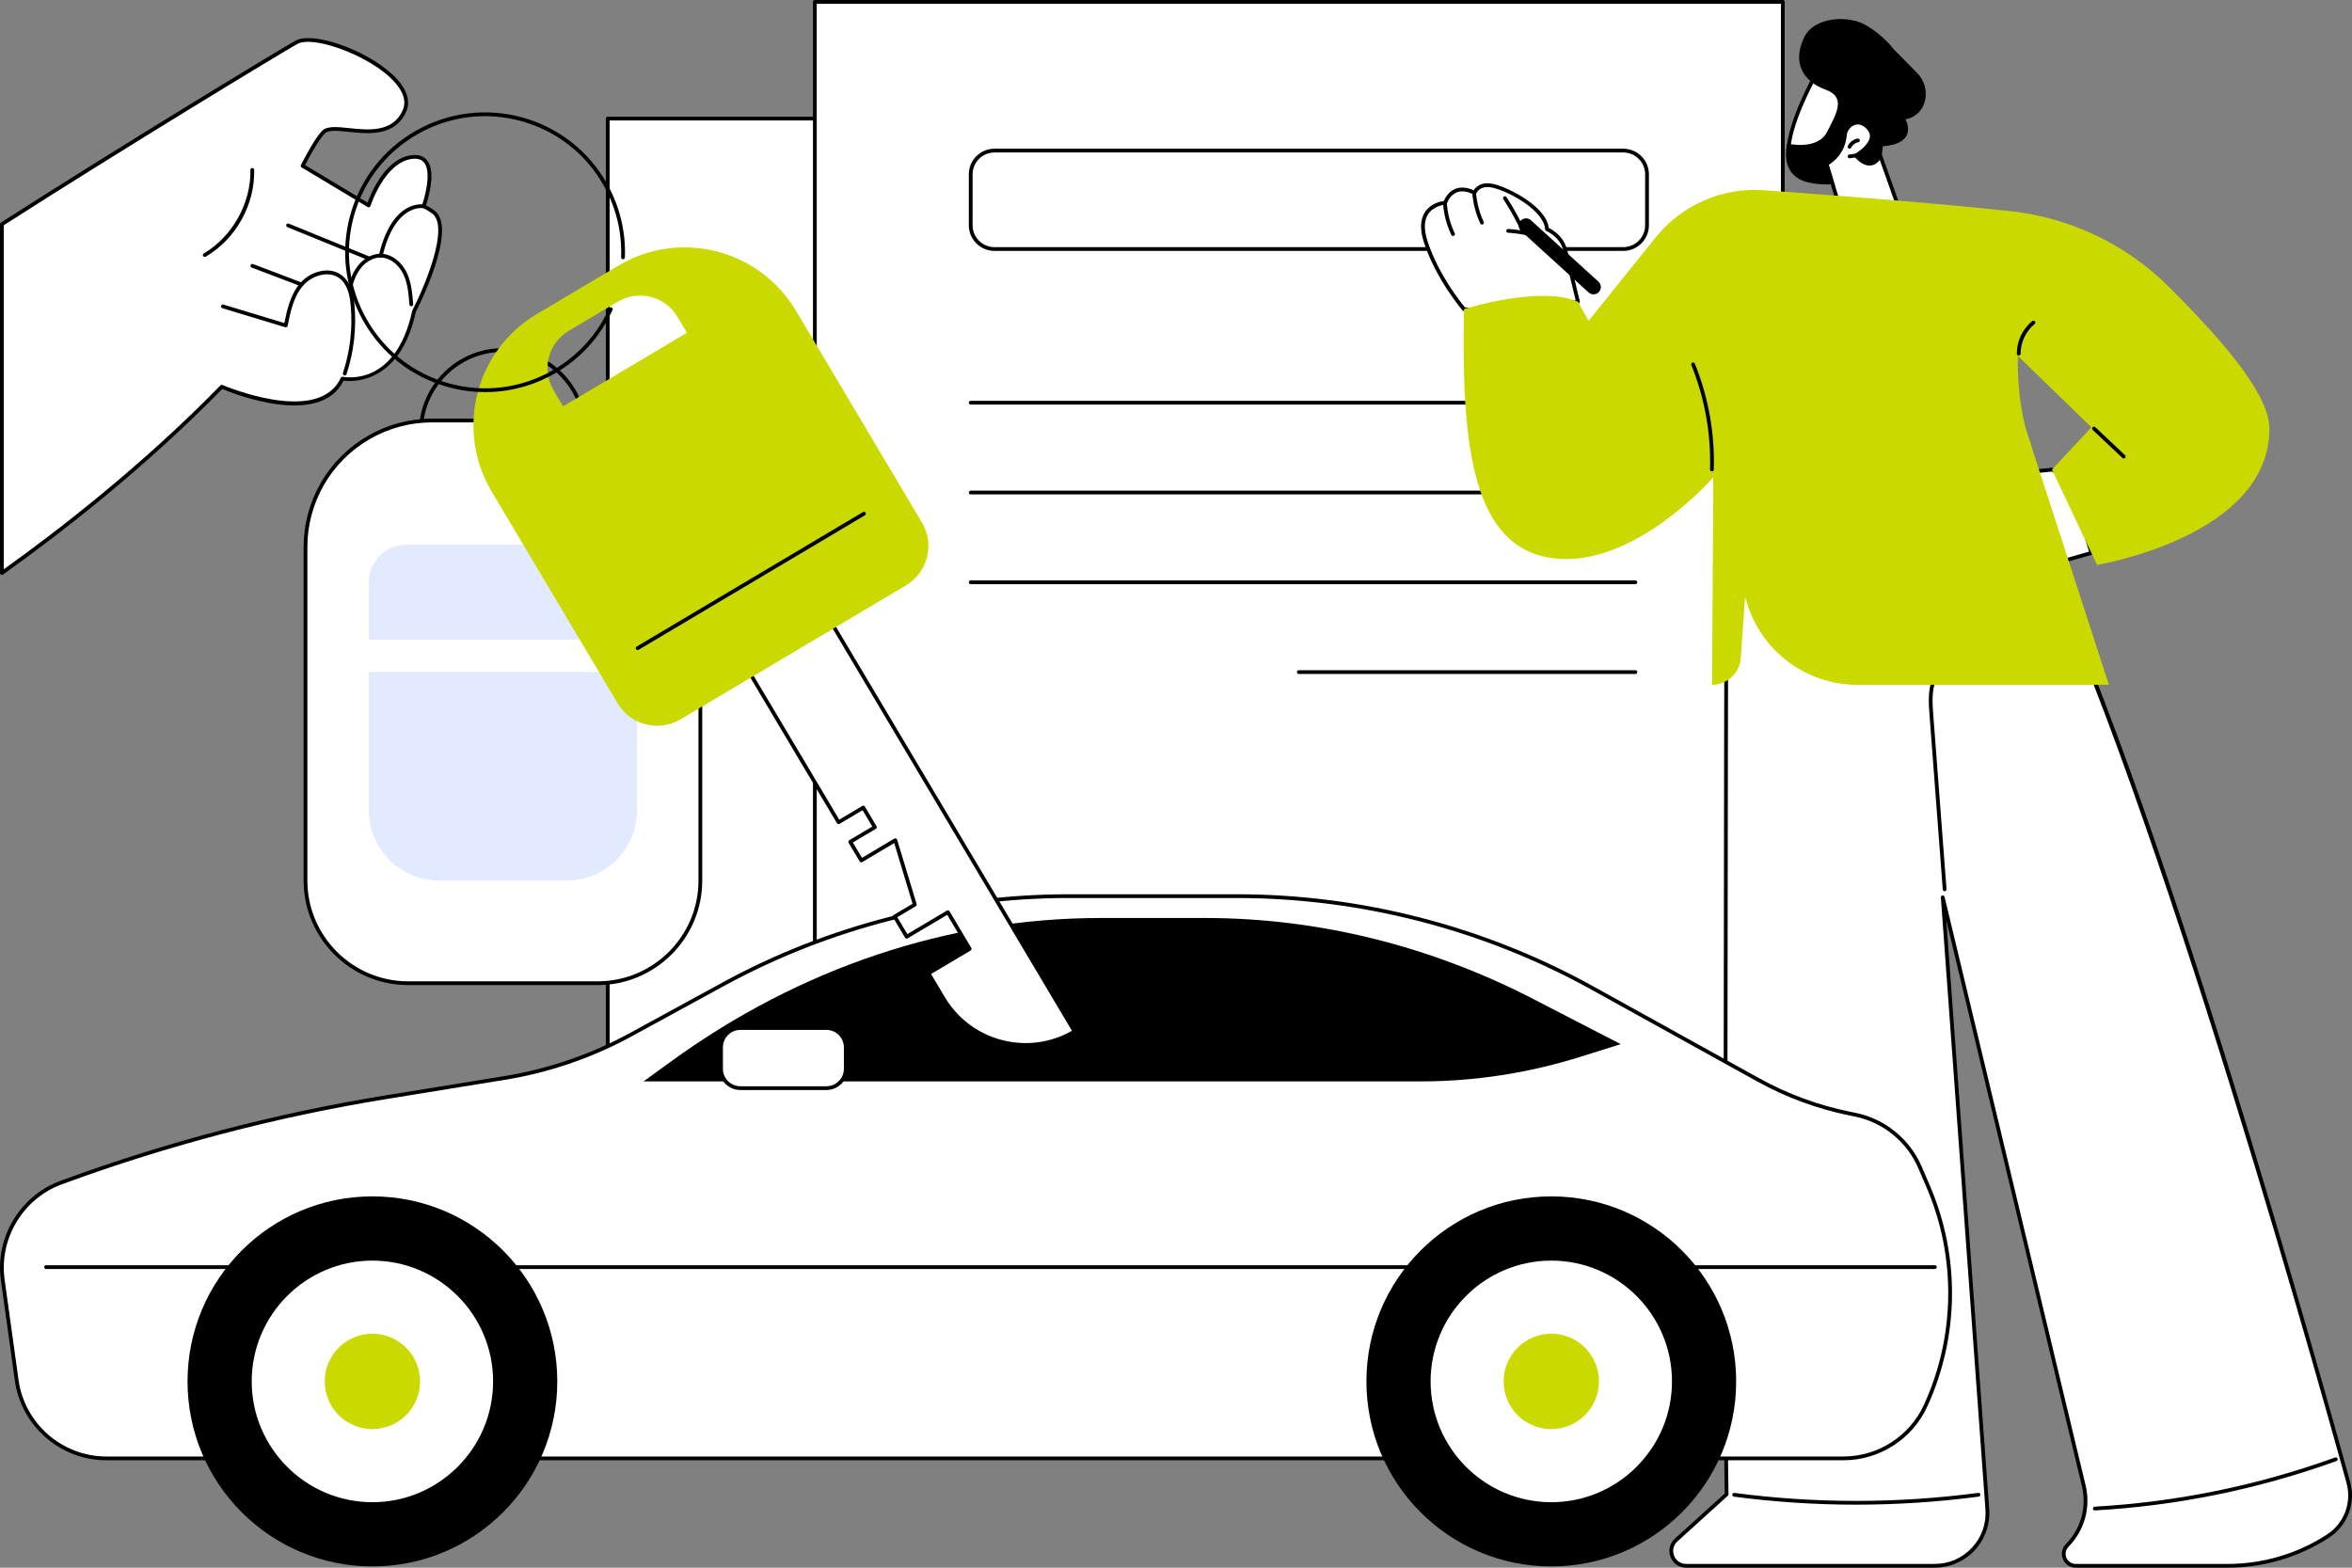 <svg width="366" height="244" viewBox="0 0 366 244" fill="none" xmlns="http://www.w3.org/2000/svg">
<rect x="0" y="0" width="366" height="244" fill="#808080" stroke="none"/>
<g clip-path="url(#clip0_801_3568)">
<path d="M94.573 204.416L249.072 204.416L249.072 18.453L94.573 18.453L94.573 204.416Z" fill="white"/>
<path d="M249.072 204.709H94.573C94.41 204.709 94.279 204.579 94.279 204.416V18.452C94.279 18.289 94.41 18.159 94.573 18.159H249.072C249.234 18.159 249.365 18.289 249.365 18.452V204.415C249.365 204.577 249.234 204.708 249.072 204.708V204.709ZM94.866 204.123H248.778V18.745H94.866V204.121V204.123Z" fill="black"/>
<path d="M126.801 185.553L277.428 185.553V0.293L126.801 0.293L126.801 185.553Z" fill="white"/>
<path d="M277.428 185.847H126.801C126.639 185.847 126.508 185.716 126.508 185.553V0.293C126.508 0.131 126.639 0 126.801 0H277.428C277.591 0 277.721 0.131 277.721 0.293V185.553C277.721 185.716 277.591 185.847 277.428 185.847ZM127.095 185.26H277.135V0.587H127.095V185.26Z" fill="black"/>
<path d="M252.598 39.051H154.753C152.551 39.051 150.76 37.26 150.76 35.059V27.135C150.76 24.933 152.551 23.143 154.753 23.143H252.598C254.8 23.143 256.592 24.933 256.592 27.135V35.059C256.592 37.26 254.8 39.051 252.598 39.051ZM154.753 23.731C152.875 23.731 151.347 25.259 151.347 27.136V35.06C151.347 36.937 152.875 38.465 154.753 38.465H252.598C254.476 38.465 256.005 36.937 256.005 35.06V27.136C256.005 25.259 254.476 23.731 252.598 23.731H154.753Z" fill="black"/>
<path d="M254.49 62.975H151.053C150.89 62.975 150.76 62.844 150.76 62.681C150.76 62.519 150.89 62.388 151.053 62.388H254.49C254.652 62.388 254.783 62.519 254.783 62.681C254.783 62.844 254.652 62.975 254.49 62.975Z" fill="black"/>
<path d="M254.49 76.951H151.053C150.89 76.951 150.76 76.82 150.76 76.657C150.76 76.495 150.89 76.364 151.053 76.364H254.49C254.652 76.364 254.783 76.495 254.783 76.657C254.783 76.82 254.652 76.951 254.49 76.951Z" fill="black"/>
<path d="M254.49 90.928H151.053C150.89 90.928 150.76 90.797 150.76 90.635C150.76 90.472 150.89 90.341 151.053 90.341H254.49C254.652 90.341 254.783 90.472 254.783 90.635C254.783 90.797 254.652 90.928 254.49 90.928Z" fill="black"/>
<path d="M254.49 104.904H202.115C201.952 104.904 201.821 104.773 201.821 104.611C201.821 104.448 201.952 104.317 202.115 104.317H254.49C254.653 104.317 254.783 104.448 254.783 104.611C254.783 104.773 254.653 104.904 254.49 104.904Z" fill="black"/>
<path d="M282.941 10.831C282.906 11.069 278.218 18.976 278.28 23.989C278.28 23.989 285.607 24.536 287.835 17.043C290.062 9.549 282.941 10.831 282.941 10.831Z" fill="white"/>
<path d="M278.557 24.289C278.372 24.289 278.267 24.283 278.259 24.281C278.107 24.271 277.99 24.145 277.987 23.992C277.932 19.68 281.268 13.385 282.365 11.316C282.501 11.059 282.63 10.815 282.658 10.749C282.689 10.643 282.777 10.56 282.889 10.54C283.017 10.516 286.07 9.992 287.657 11.764C288.679 12.905 288.834 14.709 288.116 17.124C286.107 23.884 279.981 24.287 278.557 24.287V24.289ZM278.575 23.707C279.905 23.715 285.635 23.411 287.553 16.959C288.208 14.753 288.098 13.139 287.221 12.159C286.037 10.833 283.748 11.02 283.142 11.097C283.092 11.197 283.012 11.348 282.884 11.591C281.828 13.581 278.665 19.551 278.575 23.705V23.707Z" fill="black"/>
<path d="M289.25 27.889C289.25 27.889 285.391 29.312 281.438 28.405C276.676 27.313 278.13 22.348 278.13 22.348C278.13 22.348 282.82 23.472 284.319 20.527C285.818 17.581 287.313 15.108 284.042 13.937C280.77 12.767 278.733 9.835 280.791 5.729C282.326 2.665 287.519 2.287 290.325 3.904C293.132 5.521 294.702 7.692 294.702 7.692C294.702 7.692 296.092 9.052 298.367 11.401C300.641 13.751 299.897 17.961 296.51 18.565C296.51 18.565 298.682 22.317 293.005 22.761L292.267 28.329L289.252 27.891L289.25 27.889Z" fill="black"/>
<path d="M295.699 32.98L292.586 24.211C292.586 24.211 291.376 27.055 288.791 24.211C288.791 24.211 292.455 22.119 290.884 20.091C289.314 18.064 287.231 19.448 287.089 21.007C286.794 24.276 284.243 25.491 284.243 25.491L286.191 32.02L295.696 32.98H295.699Z" fill="white"/>
<path d="M295.699 33.273C295.69 33.273 295.679 33.273 295.67 33.272L286.165 32.312C286.046 32.3 285.947 32.218 285.913 32.104L283.964 25.575C283.923 25.436 283.988 25.288 284.119 25.226C284.216 25.179 286.524 24.035 286.798 20.98C286.884 20.024 287.612 19.136 288.528 18.868C289.45 18.599 290.395 18.979 291.117 19.911C291.507 20.415 291.647 20.965 291.531 21.548C291.282 22.802 289.89 23.847 289.253 24.268C289.942 24.955 290.567 25.255 291.115 25.166C291.902 25.035 292.313 24.104 292.317 24.095C292.365 23.984 292.482 23.905 292.595 23.918C292.715 23.922 292.822 23.999 292.862 24.112L295.975 32.882C296.009 32.976 295.991 33.081 295.93 33.16C295.874 33.232 295.789 33.272 295.699 33.272V33.273ZM286.418 31.748L295.267 32.643L292.515 24.892C292.249 25.243 291.82 25.643 291.215 25.745C290.395 25.883 289.505 25.435 288.574 24.41C288.514 24.344 288.487 24.255 288.502 24.167C288.515 24.079 288.568 24.002 288.646 23.957C288.666 23.945 290.689 22.773 290.955 21.435C291.037 21.02 290.939 20.64 290.653 20.272C290.078 19.529 289.382 19.231 288.694 19.433C288 19.636 287.449 20.309 287.384 21.035C287.127 23.891 285.251 25.244 284.595 25.635L286.42 31.75L286.418 31.748Z" fill="black"/>
<path d="M287.811 24.637C287.667 24.637 287.541 24.532 287.52 24.385C287.497 24.225 287.608 24.076 287.769 24.053L288.686 23.923C288.846 23.899 288.995 24.011 289.018 24.172C289.041 24.332 288.93 24.481 288.769 24.504L287.852 24.635C287.837 24.637 287.824 24.637 287.811 24.637Z" fill="black"/>
<path d="M287.812 23.132C287.77 23.132 287.727 23.123 287.686 23.103C287.539 23.032 287.478 22.857 287.548 22.711C287.835 22.115 288.419 21.677 289.07 21.568C289.232 21.539 289.381 21.649 289.409 21.809C289.436 21.969 289.328 22.12 289.168 22.148C288.701 22.227 288.282 22.54 288.077 22.967C288.026 23.072 287.921 23.133 287.811 23.133L287.812 23.132Z" fill="black"/>
<path d="M245.544 46.952C245.544 46.952 234.148 48.983 227.806 48.112C227.806 48.112 223.786 43.485 221.871 37.667C219.955 31.848 224.892 31.553 224.892 31.553C224.892 31.553 225.923 28.239 229.46 30.007C229.46 30.007 230.013 28.313 232.555 28.976C235.097 29.639 240.549 32.585 240.733 35.679C240.733 35.679 242.759 36.489 243.459 38.576C243.807 39.615 245.545 46.952 245.545 46.952H245.544Z" fill="white"/>
<path d="M231.514 48.62C230.166 48.62 228.887 48.557 227.766 48.403C227.695 48.393 227.631 48.359 227.585 48.304C227.543 48.257 223.503 43.565 221.592 37.759C220.925 35.735 220.988 34.119 221.777 32.957C222.653 31.668 224.146 31.355 224.68 31.281C224.849 30.867 225.355 29.871 226.414 29.419C227.251 29.061 228.232 29.129 229.328 29.62C229.644 29.104 230.537 28.147 232.628 28.692C234.896 29.283 240.616 32.147 241.01 35.481C241.533 35.733 243.115 36.628 243.738 38.483C244.086 39.521 245.76 46.584 245.831 46.884C245.849 46.963 245.835 47.045 245.791 47.112C245.746 47.179 245.676 47.225 245.597 47.24C245.502 47.257 237.77 48.619 231.516 48.619L231.514 48.62ZM227.958 47.836C233.623 48.577 243.343 47.025 245.188 46.716C244.855 45.32 243.482 39.564 243.181 38.669C242.532 36.733 240.643 35.959 240.624 35.951C240.519 35.908 240.447 35.809 240.44 35.696C240.27 32.831 235.093 29.941 232.481 29.26C230.235 28.675 229.744 30.084 229.74 30.099C229.714 30.18 229.654 30.245 229.575 30.279C229.496 30.312 229.407 30.309 229.331 30.271C228.29 29.751 227.39 29.645 226.651 29.959C225.573 30.415 225.177 31.631 225.174 31.643C225.138 31.759 225.033 31.84 224.913 31.848C224.896 31.848 223.156 31.973 222.264 33.292C221.585 34.296 221.548 35.737 222.153 37.576C223.889 42.848 227.418 47.188 227.961 47.837L227.958 47.836Z" fill="black"/>
<path d="M230.619 34.951C230.509 34.951 230.403 34.888 230.353 34.782C229.668 33.315 229.25 31.753 229.108 30.142C229.093 29.98 229.214 29.837 229.375 29.823C229.539 29.809 229.679 29.928 229.694 30.09C229.83 31.634 230.231 33.128 230.886 34.533C230.954 34.68 230.892 34.855 230.745 34.923C230.705 34.941 230.662 34.951 230.621 34.951H230.619Z" fill="black"/>
<path d="M226.111 36.733C226 36.733 225.896 36.672 225.845 36.567C225.113 35.025 224.665 33.311 224.551 31.608C224.541 31.447 224.663 31.307 224.825 31.296C224.988 31.292 225.126 31.408 225.137 31.569C225.245 33.173 225.661 34.789 226.343 36.247H226.344L226.379 36.323C226.444 36.469 226.379 36.641 226.232 36.708C226.192 36.727 226.151 36.735 226.109 36.735L226.111 36.733Z" fill="black"/>
<path d="M240.831 37.588C240.798 37.588 240.766 37.583 240.732 37.571C238.697 36.845 236.972 36.367 234.666 36.224C234.505 36.213 234.381 36.075 234.391 35.913C234.402 35.752 234.542 35.632 234.702 35.639C237.078 35.787 238.846 36.276 240.93 37.019C241.083 37.073 241.162 37.241 241.107 37.393C241.065 37.513 240.951 37.588 240.831 37.588Z" fill="black"/>
<path d="M236.623 35.416C236.515 35.416 236.411 35.356 236.359 35.252C235.64 33.792 234.825 32.36 233.937 30.997C233.849 30.861 233.886 30.68 234.022 30.592C234.158 30.504 234.34 30.543 234.428 30.677C235.328 32.06 236.155 33.512 236.885 34.993C236.955 35.139 236.897 35.315 236.751 35.387C236.71 35.407 236.666 35.417 236.622 35.417L236.623 35.416Z" fill="black"/>
<path d="M247.974 45.813C248.283 45.813 248.591 45.688 248.815 45.441C249.238 44.977 249.205 44.257 248.739 43.835L238.237 34.281C237.772 33.859 237.052 33.892 236.629 34.357C236.207 34.821 236.24 35.541 236.705 35.964L247.208 45.517C247.426 45.716 247.7 45.813 247.974 45.813Z" fill="black"/>
<path d="M314.138 89.265L325.448 86.06C325.448 86.06 322.019 74.009 319.314 73.092L309.554 74.105L314.138 89.265Z" fill="white"/>
<path d="M314.138 89.559C314.012 89.559 313.896 89.477 313.857 89.351L309.272 74.191C309.247 74.107 309.26 74.016 309.308 73.944C309.356 73.871 309.435 73.824 309.523 73.815L319.283 72.801C319.326 72.797 319.368 72.801 319.407 72.816C322.177 73.756 325.373 84.733 325.728 85.983C325.749 86.057 325.74 86.137 325.701 86.205C325.664 86.273 325.6 86.324 325.525 86.344L314.216 89.549C314.189 89.557 314.162 89.56 314.136 89.56L314.138 89.559ZM309.938 74.361L314.336 88.905L325.084 85.86C324.074 82.393 321.313 74.216 319.276 73.392L309.938 74.361Z" fill="black"/>
<path d="M326.326 87.915L319.315 73.092L325.45 66.507L314.01 55.404C314.01 55.404 313.678 62.529 315.834 68.662C317.989 74.793 315.917 80.096 309.203 81.587C303.864 82.773 280.068 82.072 270.551 81.736C268.345 81.657 266.599 79.848 266.599 77.64V74.295C266.599 74.295 254.331 88.463 241.732 86.889C229.132 85.315 227.391 69.49 227.806 48.114C227.806 48.114 239.493 44.386 245.544 46.953L247.202 49.936L257.633 36.955C261.703 31.887 268.005 29.142 274.49 29.607C284.839 30.349 300.869 31.578 312.783 32.856C322.2 33.865 330.988 38.078 337.662 44.795C344.326 51.5 353.142 60.847 353.146 66.71C353.156 83.566 326.326 87.916 326.326 87.916V87.915Z" fill="#CAD900"/>
<path d="M266.393 73.372C266.393 73.372 266.386 73.372 266.384 73.372C266.222 73.367 266.094 73.232 266.1 73.069C266.274 67.555 265.27 61.936 263.195 56.823C263.133 56.672 263.207 56.501 263.356 56.44C263.505 56.379 263.677 56.451 263.739 56.601C265.845 61.791 266.864 67.492 266.685 73.088C266.68 73.247 266.551 73.372 266.392 73.372H266.393Z" fill="black"/>
<path d="M314.138 55.336C313.977 55.336 313.846 55.206 313.845 55.044C313.834 53.096 314.73 51.2 316.246 49.972C316.372 49.87 316.557 49.89 316.658 50.015C316.761 50.14 316.741 50.326 316.615 50.427C315.259 51.527 314.422 53.294 314.432 55.039C314.432 55.202 314.302 55.334 314.14 55.334H314.138V55.336Z" fill="black"/>
<path d="M330.482 71.359C330.41 71.359 330.337 71.332 330.281 71.279L325.656 66.92C325.537 66.809 325.532 66.623 325.644 66.505C325.755 66.387 325.942 66.382 326.059 66.493L330.683 70.852C330.802 70.963 330.807 71.15 330.695 71.267C330.638 71.328 330.559 71.359 330.482 71.359Z" fill="black"/>
<path d="M323.014 243.707H346.653C352.189 243.707 357.606 242.105 362.25 239.095C365.021 237.299 366.308 233.916 365.43 230.735C358.717 206.409 330.455 106.201 312.779 77.556C312.779 77.556 289.734 78.841 274.14 75.877C271.301 75.337 268.678 77.523 268.67 80.411C268.604 107.327 268.355 218.397 268.684 232.579L260.835 239.695C259.273 241.111 260.274 243.708 262.383 243.708H301.066C305.844 243.708 309.614 239.644 309.251 234.881L302.315 139.667L324.251 231.215C325.064 234.556 324.091 238.079 321.681 240.532C320.521 241.713 321.357 243.709 323.015 243.709L323.014 243.707Z" fill="white"/>
<path d="M346.654 244H323.014C322.127 244 321.362 243.492 321.02 242.675C320.677 241.857 320.849 240.956 321.47 240.324C323.826 237.927 324.758 234.547 323.965 231.281L302.869 143.239L309.543 234.857C309.722 237.208 308.904 239.548 307.301 241.277C305.698 243.007 303.425 243.999 301.065 243.999H262.382C261.282 243.999 260.352 243.361 259.957 242.336C259.561 241.311 259.821 240.215 260.636 239.476L268.387 232.451C268.067 217.987 268.296 112.484 268.375 80.409C268.375 80.248 268.507 80.116 268.669 80.116C268.83 80.116 268.962 80.248 268.961 80.411C268.882 112.584 268.651 218.64 268.975 232.571C268.978 232.656 268.942 232.737 268.879 232.795L261.03 239.911C260.276 240.595 260.264 241.503 260.504 242.125C260.744 242.748 261.364 243.413 262.382 243.413H301.065C303.294 243.413 305.355 242.513 306.87 240.88C308.385 239.247 309.126 237.123 308.958 234.903L302.022 139.687C302.011 139.535 302.118 139.399 302.27 139.376C302.419 139.352 302.564 139.449 302.6 139.597L324.537 231.145C325.379 234.608 324.389 238.193 321.891 240.736C321.437 241.197 321.312 241.853 321.561 242.449C321.811 243.045 322.368 243.415 323.014 243.415H346.654C352.145 243.415 357.483 241.836 362.09 238.849C364.766 237.115 365.994 233.885 365.147 230.813C359.492 210.32 330.374 106.627 312.53 77.711C312.444 77.572 312.487 77.392 312.626 77.307C312.764 77.221 312.944 77.265 313.03 77.403C330.466 105.659 357.763 201.849 365.714 230.657C366.631 233.977 365.304 237.468 362.412 239.341C357.709 242.389 352.26 244.001 346.655 244.001L346.654 244Z" fill="black"/>
<path d="M302.611 138.716C302.459 138.716 302.331 138.599 302.319 138.445L300.257 111.292C300.117 109.444 299.957 107.351 300.773 105.488C301.567 103.679 303.681 102.124 305.71 102.772C305.864 102.821 305.95 102.987 305.901 103.141C305.851 103.296 305.686 103.38 305.531 103.332C303.81 102.783 302.002 104.147 301.309 105.724C300.552 107.453 300.705 109.469 300.84 111.248L302.902 138.401C302.914 138.563 302.793 138.704 302.631 138.716C302.623 138.716 302.617 138.716 302.609 138.716H302.611Z" fill="black"/>
<path d="M288.843 234.192C282.487 234.192 276.13 233.776 269.818 232.945C269.658 232.924 269.545 232.777 269.566 232.616C269.587 232.456 269.73 232.341 269.896 232.364C282.483 234.021 295.248 234.019 307.833 232.359C307.994 232.339 308.141 232.451 308.162 232.611C308.184 232.772 308.07 232.919 307.91 232.94C301.585 233.775 295.213 234.192 288.844 234.192H288.843Z" fill="black"/>
<path d="M325.979 235.088C325.824 235.088 325.695 234.967 325.687 234.811C325.677 234.649 325.801 234.511 325.963 234.501C338.685 233.789 351.275 231.215 363.384 226.847C363.537 226.791 363.705 226.871 363.76 227.023C363.815 227.175 363.736 227.343 363.584 227.399C351.421 231.785 338.774 234.372 325.996 235.087C325.991 235.087 325.985 235.087 325.98 235.087L325.979 235.088Z" fill="black"/>
<path d="M328.169 106.583H289.016C281.229 106.583 274.332 101.557 271.948 94.148L271.555 92.924L270.884 102.417C270.719 104.764 268.766 106.583 266.412 106.583L266.596 77.64L282.271 64.896L315.283 66.896L328.168 106.583H328.169Z" fill="#CAD900"/>
<path d="M16.532 226.986H286.868C292.366 226.986 297.361 223.778 299.653 218.775C304.593 207.992 304.745 195.62 300.073 184.719L298.794 181.735C296.976 177.492 293.194 174.411 288.675 173.49L287.831 173.318C282.839 172.3 278.032 170.526 273.574 168.056L247.82 153.79C230.87 144.4 211.814 139.475 192.443 139.475H166.315C147.521 139.475 129.026 144.194 112.525 153.198L98.15 161.042C92.028 164.382 85.385 166.66 78.504 167.779L60.061 170.776C42.935 173.559 26.113 177.97 9.822 183.947L9.52 184.058C3.302 186.339 -0.484 192.652 0.428 199.219L2.599 214.844C3.567 221.804 9.512 226.986 16.532 226.986Z" fill="white"/>
<path d="M286.868 227.279H16.532C9.405 227.279 3.291 221.951 2.309 214.885L0.137 199.259C-0.787 192.604 3.116 186.095 9.418 183.783L9.721 183.672C25.99 177.703 42.91 173.267 60.013 170.488L78.456 167.491C85.323 166.375 91.901 164.119 98.009 160.787L112.384 152.943C128.88 143.941 147.528 139.184 166.316 139.184H192.443C211.815 139.184 231.014 144.147 247.963 153.536L273.717 167.803C278.154 170.26 282.922 172.02 287.89 173.032L288.734 173.204C293.346 174.144 297.208 177.291 299.063 181.621L300.342 184.605C305.039 195.561 304.884 208.061 299.92 218.899C297.587 223.991 292.463 227.28 286.868 227.28V227.279ZM166.317 139.768C147.628 139.768 129.076 144.501 112.667 153.455L98.292 161.299C92.125 164.664 85.484 166.94 78.551 168.068L60.108 171.065C43.042 173.839 26.158 178.265 9.924 184.221L9.621 184.332C3.576 186.551 -0.167 192.793 0.719 199.177L2.89 214.804C3.832 221.581 9.697 226.692 16.532 226.692H286.868C292.235 226.692 297.149 223.536 299.386 218.653C304.283 207.965 304.435 195.64 299.804 184.835L298.524 181.851C296.744 177.697 293.041 174.679 288.617 173.777L287.772 173.605C282.746 172.581 277.922 170.8 273.433 168.315L247.679 154.048C230.817 144.707 211.716 139.769 192.443 139.769H166.316L166.317 139.768Z" fill="black"/>
<path d="M301.088 197.51H7.173C7.011 197.51 6.88 197.379 6.88 197.216C6.88 197.054 7.011 196.923 7.173 196.923H301.088C301.251 196.923 301.381 197.054 301.381 197.216C301.381 197.379 301.251 197.51 301.088 197.51Z" fill="black"/>
<path d="M241.399 243.805C257.288 243.805 270.168 230.912 270.168 215.007C270.168 199.102 257.288 186.208 241.399 186.208C225.511 186.208 212.631 199.102 212.631 215.007C212.631 230.912 225.511 243.805 241.399 243.805Z" fill="black"/>
<path d="M241.399 234.101C251.934 234.101 260.473 225.552 260.473 215.007C260.473 204.461 251.934 195.912 241.399 195.912C230.865 195.912 222.325 204.461 222.325 215.007C222.325 225.552 230.865 234.101 241.399 234.101Z" fill="white"/>
<path d="M241.399 234.395C230.719 234.395 222.032 225.697 222.032 215.007C222.032 204.316 230.72 195.619 241.399 195.619C252.078 195.619 260.767 204.316 260.767 215.007C260.767 225.697 252.078 234.395 241.399 234.395ZM241.399 196.205C231.043 196.205 222.619 204.64 222.619 215.007C222.619 225.373 231.043 233.808 241.399 233.808C251.755 233.808 260.18 225.373 260.18 215.007C260.18 204.64 251.755 196.205 241.399 196.205Z" fill="black"/>
<path d="M241.4 222.431C245.496 222.431 248.816 219.107 248.816 215.007C248.816 210.907 245.496 207.583 241.4 207.583C237.304 207.583 233.983 210.907 233.983 215.007C233.983 219.107 237.304 222.431 241.4 222.431Z" fill="#CAD900"/>
<path d="M57.951 243.805C73.839 243.805 86.719 230.912 86.719 215.007C86.719 199.102 73.839 186.208 57.951 186.208C42.062 186.208 29.182 199.102 29.182 215.007C29.182 230.912 42.062 243.805 57.951 243.805Z" fill="black"/>
<path d="M57.951 234.101C68.485 234.101 77.025 225.552 77.025 215.007C77.025 204.461 68.485 195.912 57.951 195.912C47.417 195.912 38.877 204.461 38.877 215.007C38.877 225.552 47.417 234.101 57.951 234.101Z" fill="white"/>
<path d="M57.951 234.395C47.271 234.395 38.582 225.697 38.582 215.007C38.582 204.316 47.271 195.619 57.951 195.619C68.631 195.619 77.319 204.316 77.319 215.007C77.319 225.697 68.63 234.395 57.951 234.395ZM57.951 196.205C47.595 196.205 39.17 204.64 39.17 215.007C39.17 225.373 47.595 233.808 57.951 233.808C68.307 233.808 76.732 225.373 76.732 215.007C76.732 204.64 68.307 196.205 57.951 196.205Z" fill="black"/>
<path d="M57.951 222.431C62.047 222.431 65.367 219.107 65.367 215.007C65.367 210.907 62.047 207.583 57.951 207.583C53.855 207.583 50.535 210.907 50.535 215.007C50.535 219.107 53.855 222.431 57.951 222.431Z" fill="#CAD900"/>
<path d="M100.141 168.313H221.05C229.486 168.313 237.885 167.015 246.038 164.451L252.199 162.513L238.651 155.516C222.512 147.181 205.099 142.88 187.496 142.88H171.272C147.647 142.88 124.483 150.627 104.341 165.263L100.141 168.315V168.313Z" fill="black"/>
<path d="M128.597 160.005H115.213C113.548 160.005 112.198 161.354 112.198 163.019V166.349C112.198 168.014 113.548 169.363 115.213 169.363H128.597C130.261 169.363 131.611 168.014 131.611 166.349V163.019C131.611 161.354 130.261 160.005 128.597 160.005Z" fill="white"/>
<path d="M128.597 169.655H115.213C113.388 169.655 111.905 168.171 111.905 166.348V163.017C111.905 161.193 113.389 159.711 115.213 159.711H128.597C130.421 159.711 131.905 161.195 131.905 163.017V166.348C131.905 168.172 130.42 169.655 128.597 169.655ZM115.213 160.297C113.712 160.297 112.492 161.517 112.492 163.017V166.348C112.492 167.848 113.712 169.068 115.213 169.068H128.597C130.097 169.068 131.318 167.848 131.318 166.348V163.017C131.318 161.517 130.097 160.297 128.597 160.297H115.213Z" fill="black"/>
<path d="M67.386 32.964C66.888 32.604 66.405 32.323 65.938 32.119C67.377 27.648 67.33 23.975 64 24.452C59.526 25.095 57.368 31.973 57.368 31.973L47.084 25.804C48.152 23.741 49.441 21.461 50.344 20.553C52.158 18.728 60.294 23.069 62.917 17.311C65.539 11.552 49.772 4.517 46.099 6.596C43.538 8.045 19.593 22.527 0.295 34.892V89.177C11.542 81.163 23.788 71.169 34.51 60.192C34.51 60.192 49.715 66.796 53.29 58.924C53.29 58.924 61.782 60.728 64.429 48.445C64.429 48.445 71.073 35.621 67.389 32.961L67.386 32.964Z" fill="white"/>
<path d="M0.293 89.472C0.248 89.472 0.201 89.461 0.159 89.44C0.061 89.389 0 89.289 0 89.179V34.893C0 34.793 0.051 34.7 0.135 34.647C19.202 22.429 43.229 7.884 45.954 6.341C48.607 4.839 56.754 7.645 60.985 11.519C63.243 13.587 64.004 15.631 63.183 17.433C61.433 21.275 57.292 20.841 54.268 20.524C52.577 20.347 51.116 20.193 50.552 20.763C49.857 21.463 48.794 23.165 47.472 25.697L57.208 31.537C57.725 30.089 59.898 24.747 63.96 24.164C65.045 24.011 65.871 24.256 66.417 24.903C67.664 26.38 67.062 29.505 66.296 31.963C66.709 32.163 67.132 32.42 67.56 32.728C71.343 35.459 65.168 47.651 64.707 48.549C62.267 59.789 54.872 59.427 53.462 59.251C49.839 66.609 36.411 61.309 34.58 60.544C22.383 73.007 9.305 83.12 0.466 89.42C0.415 89.456 0.355 89.475 0.295 89.475L0.293 89.472ZM0.587 35.053V88.608C9.43 82.277 22.303 72.269 34.299 59.988C34.384 59.901 34.515 59.876 34.626 59.924C34.775 59.989 49.607 66.324 53.022 58.804C53.078 58.679 53.217 58.609 53.35 58.639C53.686 58.708 61.591 60.22 64.141 48.385C64.146 48.36 64.156 48.336 64.168 48.312C65.983 44.808 70.069 35.26 67.217 33.201C66.739 32.856 66.27 32.583 65.822 32.387C65.683 32.327 65.614 32.172 65.66 32.028C66.714 28.755 66.827 26.295 65.97 25.279C65.558 24.791 64.928 24.615 64.045 24.743C59.807 25.351 57.672 31.995 57.651 32.061C57.624 32.147 57.558 32.216 57.474 32.248C57.39 32.28 57.296 32.272 57.22 32.225L46.936 26.056C46.804 25.976 46.754 25.807 46.826 25.669C48.255 22.912 49.369 21.123 50.138 20.348C50.901 19.58 52.491 19.747 54.333 19.94C57.338 20.256 61.078 20.648 62.652 17.191C63.543 15.235 62.024 13.263 60.592 11.952C56.671 8.364 48.626 5.504 46.247 6.853C43.532 8.391 19.628 22.861 0.591 35.055L0.587 35.053Z" fill="black"/>
<path d="M53.646 58.433C53.616 58.433 53.585 58.428 53.554 58.419C53.401 58.368 53.317 58.201 53.367 58.048C54.484 54.683 54.9 51.039 54.573 47.508C54.452 46.201 54.145 44.349 52.881 43.352C51.199 42.024 48.507 42.876 47.144 44.469C45.659 46.207 45.182 48.6 44.761 50.711C44.745 50.792 44.696 50.863 44.624 50.905C44.553 50.948 44.467 50.959 44.388 50.935L34.595 47.967C34.44 47.92 34.352 47.756 34.399 47.601C34.445 47.447 34.609 47.359 34.764 47.405L44.248 50.28C44.652 48.265 45.191 45.849 46.697 44.089C48.266 42.253 51.271 41.335 53.243 42.892C54.685 44.031 55.027 46.041 55.157 47.455C55.491 51.065 55.066 54.792 53.924 58.232C53.882 58.355 53.768 58.433 53.645 58.433H53.646Z" fill="black"/>
<path d="M64 47.671C63.848 47.671 63.718 47.553 63.708 47.4C63.587 45.8 63.462 44.145 62.767 42.688C62.02 41.124 60.637 40.101 59.244 40.081C59.231 40.081 59.218 40.081 59.203 40.081C58.155 40.081 57.056 40.649 56.255 41.607C55.6 42.391 55.116 43.419 54.732 44.84C54.689 44.996 54.528 45.088 54.372 45.047C54.216 45.004 54.122 44.843 54.165 44.687C54.572 43.18 55.092 42.083 55.804 41.231C56.714 40.141 57.981 39.495 59.203 39.495C59.219 39.495 59.235 39.495 59.251 39.495C60.866 39.517 62.454 40.672 63.295 42.436C64.038 43.992 64.173 45.779 64.292 47.356C64.304 47.517 64.182 47.659 64.021 47.671C64.013 47.671 64.006 47.671 63.998 47.671H64Z" fill="black"/>
<path d="M31.863 39.993C31.763 39.993 31.664 39.941 31.61 39.848C31.527 39.708 31.574 39.528 31.714 39.447C36.163 36.829 39.078 31.603 38.967 26.444C38.963 26.283 39.093 26.148 39.254 26.144H39.261C39.419 26.144 39.55 26.271 39.554 26.431C39.672 31.88 36.71 37.188 32.011 39.952C31.965 39.98 31.914 39.993 31.863 39.993Z" fill="black"/>
<path d="M59.248 40.08C59.226 40.08 59.203 40.077 59.18 40.072C59.023 40.035 58.926 39.876 58.962 39.719C61.024 31.004 65.79 31.792 65.991 31.829C66.15 31.86 66.255 32.013 66.226 32.172C66.196 32.331 66.046 32.439 65.884 32.407C65.698 32.373 61.457 31.725 59.534 39.855C59.502 39.989 59.382 40.08 59.248 40.08Z" fill="black"/>
<path d="M46.921 44.573C46.886 44.573 46.851 44.567 46.817 44.555L39.16 41.645C39.008 41.588 38.932 41.419 38.991 41.267C39.048 41.116 39.218 41.039 39.37 41.097L47.026 44.007C47.178 44.064 47.254 44.233 47.196 44.385C47.151 44.503 47.039 44.575 46.921 44.575V44.573Z" fill="black"/>
<path d="M57.468 40.533C57.43 40.533 57.393 40.527 57.357 40.512L44.718 35.352C44.567 35.291 44.495 35.12 44.556 34.969C44.617 34.819 44.788 34.747 44.939 34.808L57.578 39.968C57.729 40.029 57.801 40.2 57.74 40.351C57.693 40.464 57.584 40.533 57.468 40.533Z" fill="black"/>
<path d="M78.261 80.29C71.061 80.29 65.204 74.436 65.204 67.239C65.204 60.041 71.062 54.187 78.261 54.187C85.46 54.187 91.318 60.041 91.318 67.239C91.318 74.436 85.461 80.29 78.261 80.29ZM78.261 54.773C71.385 54.773 65.791 60.365 65.791 67.239C65.791 74.112 71.385 79.704 78.261 79.704C85.137 79.704 90.731 74.112 90.731 67.239C90.731 60.365 85.137 54.773 78.261 54.773Z" fill="black"/>
<path d="M89.295 65.448H67.228C60.183 65.448 53.677 69.209 50.162 75.312C48.443 78.298 47.537 81.684 47.537 85.13V137.058C47.537 145.878 54.691 153.029 63.514 153.029H93.007C101.83 153.029 108.984 145.878 108.984 137.058V85.13C108.984 81.684 108.078 78.298 106.359 75.312C102.845 69.209 96.338 65.448 89.293 65.448H89.295Z" fill="white"/>
<path d="M93.008 153.322H63.516C54.544 153.322 47.245 146.026 47.245 137.058V85.13C47.245 81.638 48.167 78.192 49.909 75.166C53.465 68.992 60.101 65.156 67.228 65.156H89.295C96.423 65.156 103.059 68.992 106.614 75.166C108.356 78.193 109.277 81.638 109.277 85.13V137.058C109.277 146.026 101.978 153.322 93.007 153.322H93.008ZM67.228 65.741C60.31 65.741 53.869 69.464 50.417 75.458C48.726 78.396 47.832 81.74 47.832 85.13V137.058C47.832 145.702 54.868 152.736 63.516 152.736H93.008C101.656 152.736 108.692 145.702 108.692 137.058V85.13C108.692 81.741 107.798 78.396 106.107 75.458C102.656 69.465 96.215 65.741 89.296 65.741H67.229H67.228Z" fill="black"/>
<path d="M99.133 104.601H57.388V126.109C57.388 132.156 62.291 137.057 68.34 137.057H88.182C94.231 137.057 99.135 132.156 99.135 126.109V104.601H99.133Z" fill="#E2EAFF"/>
<path d="M99.133 99.556H57.388V90.649C57.388 87.409 60.015 84.782 63.257 84.782H93.263C96.504 84.782 99.132 87.409 99.132 90.649V99.556H99.133Z" fill="#E2EAFF"/>
<path d="M150.895 147.684L147.502 141.98L141.092 145.789L139.228 142.653L142.358 140.793L139.322 130.773L134.031 133.918L132.31 131.026L136.145 128.748L134.33 125.696L130.495 127.974L112.921 98.43L125.74 90.812L167.217 160.542C160.138 164.75 150.987 162.425 146.777 155.348L144.484 151.494L150.894 147.685L150.895 147.684Z" fill="white"/>
<path d="M159.622 162.934C158.366 162.934 157.1 162.777 155.849 162.46C151.913 161.46 148.601 158.986 146.525 155.497L144.232 151.644C144.192 151.577 144.181 151.497 144.2 151.421C144.219 151.345 144.267 151.281 144.335 151.241L150.492 147.582L147.399 142.384L141.242 146.042C141.175 146.082 141.095 146.093 141.019 146.074C140.943 146.056 140.879 146.008 140.839 145.94L138.974 142.804C138.891 142.665 138.937 142.485 139.077 142.402L142.01 140.66L139.149 131.218L134.18 134.172C134.114 134.212 134.034 134.224 133.958 134.204C133.881 134.185 133.817 134.137 133.777 134.069L132.057 131.177C131.974 131.038 132.019 130.858 132.159 130.776L135.742 128.646L134.227 126.098L130.644 128.228C130.578 128.268 130.497 128.28 130.421 128.26C130.345 128.241 130.281 128.192 130.241 128.125L112.668 98.581C112.628 98.514 112.617 98.434 112.636 98.359C112.655 98.282 112.703 98.219 112.771 98.178L125.589 90.56C125.728 90.477 125.909 90.522 125.99 90.662L167.468 160.393C167.551 160.532 167.505 160.712 167.365 160.794C164.983 162.21 162.321 162.936 159.62 162.936L159.622 162.934ZM144.887 151.596L147.029 155.197C149.025 158.552 152.209 160.929 155.993 161.892C159.682 162.829 163.513 162.312 166.813 160.437L125.637 91.213L113.324 98.532L130.598 127.572L134.18 125.442C134.247 125.402 134.327 125.389 134.403 125.41C134.479 125.429 134.543 125.478 134.583 125.545L136.398 128.597C136.481 128.736 136.436 128.916 136.296 128.998L132.713 131.128L134.134 133.516L139.172 130.521C139.249 130.474 139.344 130.468 139.428 130.5C139.512 130.532 139.577 130.602 139.602 130.688L142.638 140.708C142.677 140.837 142.624 140.976 142.508 141.045L139.629 142.756L141.194 145.386L147.351 141.728C147.417 141.688 147.497 141.674 147.573 141.696C147.65 141.714 147.714 141.762 147.754 141.83L151.147 147.534C151.187 147.601 151.198 147.681 151.179 147.757C151.16 147.833 151.111 147.897 151.044 147.937L144.887 151.596Z" fill="black"/>
<path d="M143.468 81.328L123.854 48.355C118.165 38.792 105.797 35.648 96.231 41.335L83.527 48.885C73.961 54.572 70.816 66.933 76.504 76.497L96.119 109.471C98.134 112.859 102.515 113.972 105.904 111.957L140.979 91.109C144.368 89.095 145.482 84.716 143.466 81.328H143.468ZM87.63 63.244L86.15 60.756C84.242 57.548 85.296 53.403 88.505 51.495L96.147 46.952C99.356 45.045 103.503 46.099 105.412 49.307L106.892 51.795L87.63 63.244Z" fill="#CAD900"/>
<path d="M99.221 101.18C99.121 101.18 99.024 101.129 98.969 101.036C98.886 100.897 98.932 100.717 99.072 100.634L134.295 79.698C134.433 79.616 134.615 79.661 134.696 79.801C134.779 79.94 134.734 80.12 134.594 80.203L99.371 101.138C99.324 101.166 99.272 101.18 99.221 101.18Z" fill="black"/>
<path d="M75.521 61.028C73.569 61.028 71.604 60.763 69.67 60.227C64.067 58.673 59.404 55.032 56.542 49.973C53.679 44.915 52.958 39.045 54.512 33.444C56.066 27.843 59.709 23.183 64.769 20.321C69.83 17.46 75.701 16.739 81.305 18.292C86.908 19.845 91.57 23.487 94.433 28.545C96.424 32.064 97.397 36.051 97.242 40.072C97.235 40.231 97.106 40.355 96.948 40.355C96.944 40.355 96.94 40.355 96.936 40.355C96.775 40.348 96.648 40.212 96.655 40.051C96.804 36.139 95.86 32.26 93.921 28.836C91.135 23.915 86.599 20.371 81.147 18.86C75.696 17.348 69.982 18.051 65.058 20.835C60.135 23.619 56.59 28.153 55.079 33.603C53.566 39.052 54.268 44.764 57.054 49.685C59.839 54.607 64.377 58.151 69.827 59.661C75.28 61.173 80.993 60.472 85.916 57.687C89.855 55.459 92.92 52.109 94.779 48C94.846 47.852 95.02 47.787 95.168 47.853C95.316 47.92 95.381 48.093 95.314 48.241C93.404 52.465 90.254 55.908 86.206 58.197C82.891 60.072 79.228 61.028 75.521 61.028Z" fill="black"/>
</g>
<defs>
<clipPath id="clip0_801_3568">
<rect width="366" height="244" fill="white"/>
</clipPath>
</defs>
</svg>
